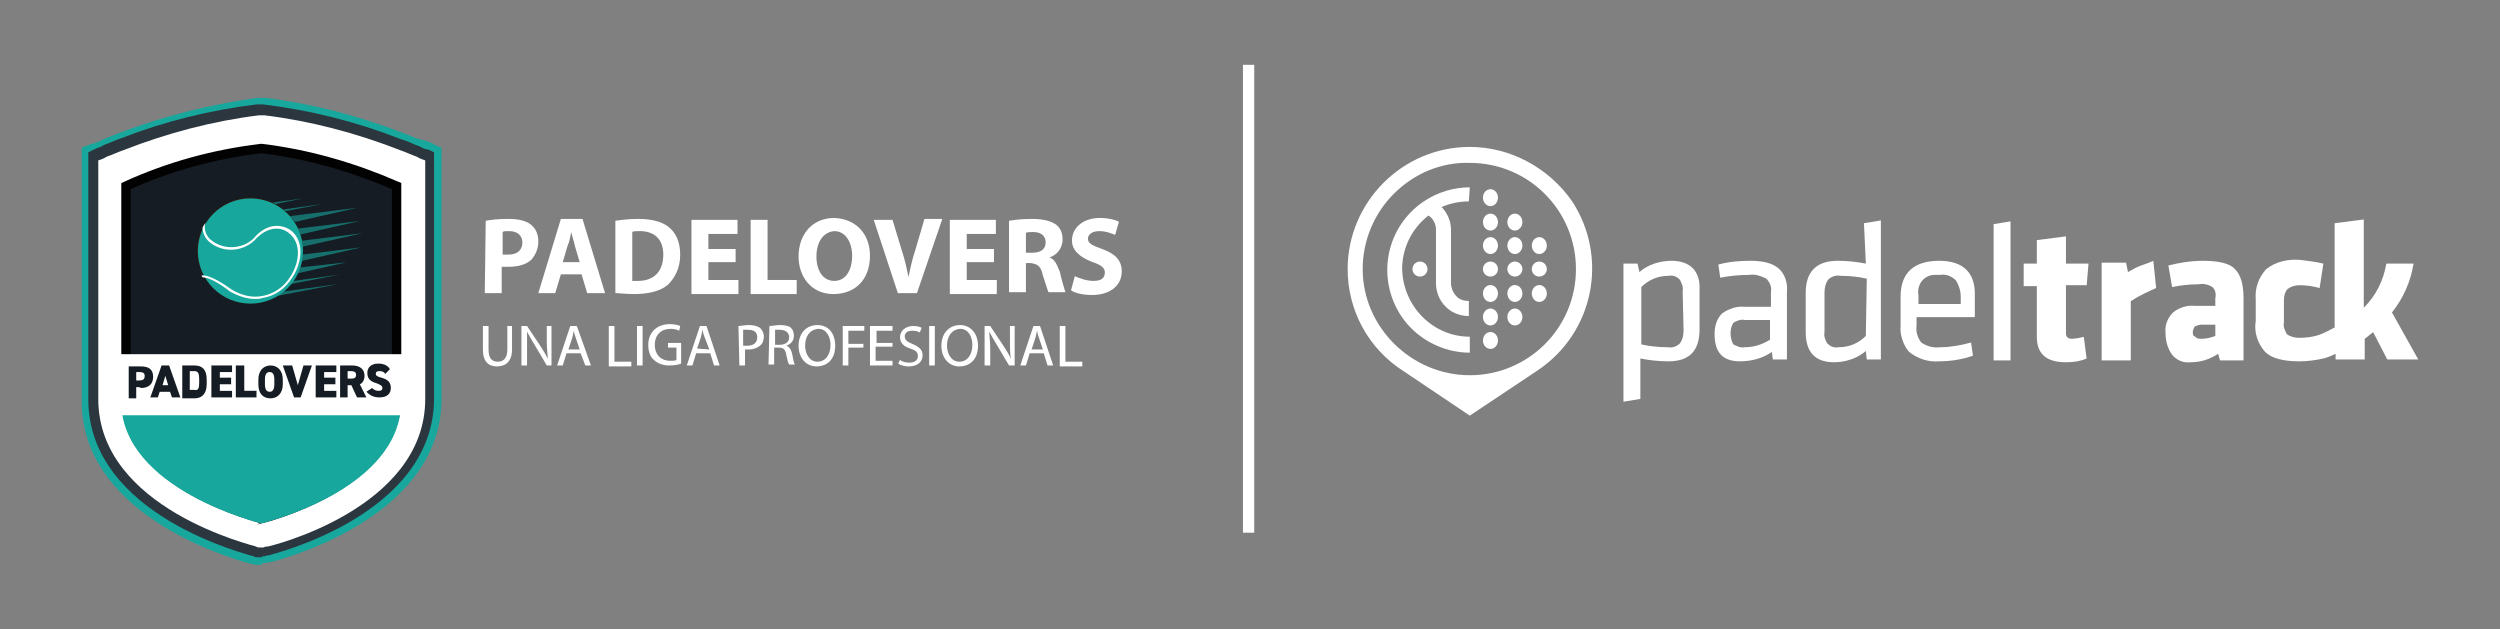 <?xml version="1.0" encoding="utf-8"?>
<!-- Generator: Adobe Illustrator 23.0.3, SVG Export Plug-In . SVG Version: 6.00 Build 0)  -->
<svg version="1.1" id="Capa_1" xmlns="http://www.w3.org/2000/svg" xmlns:xlink="http://www.w3.org/1999/xlink" x="0px" y="0px"
	 viewBox="0 0 266.1 67" style="enable-background:new 0 0 266.1 67;" xml:space="preserve">
<rect x="0" y="0" width="266.1" height="67" fill="#808080" stroke="none"/>
<style type="text/css">
	.st0{fill-rule:evenodd;clip-rule:evenodd;fill:#FFFFFF;}
	.st1{fill:#FFFFFF;}
	.st2{enable-background:new    ;}
	.st3{fill:#17A79C;}
	.st4{fill:#2B363F;}
	.st5{fill:#151C23;stroke:#020203;stroke-miterlimit:10;}
	.st6{opacity:0.6;}
	.st7{fill:#301B11;}
	.st8{fill:#151C23;}
</style>
<g>
	<g id="Group_3" transform="translate(204.744 33.839)">
		<g id="Group_1" transform="translate(32.656 8.52)">
			<path id="Path_1" class="st0" d="M-59.5-14.6c-1.2,0-2.5,0.4-3.4,1.2l-0.2-0.9h-1.5V0.4l1.8-0.3v-4.3c1,0.2,2,0.3,3,0.3
				c2.2,0,3.3-1.1,3.3-3.4v-4.2C-56.4-13.5-57.5-14.6-59.5-14.6z M-58.2-7.2c0,0.5-0.1,1-0.4,1.4c-0.3,0.3-0.8,0.5-1.3,0.4
				c-1,0-1.9-0.1-2.8-0.3v-6.1c0.8-0.8,1.8-1.2,2.9-1.2c0.5-0.1,0.9,0.1,1.2,0.4c0.2,0.4,0.4,0.8,0.3,1.2L-58.2-7.2z"/>
			<path id="Path_2" class="st0" d="M-38.8-14.3c-1-0.2-2-0.3-3-0.3c-2.2,0-3.4,1.1-3.4,3.4V-7c0,2.1,1,3.2,3,3.2
				c1.2,0,2.5-0.4,3.4-1.2l0.1,0.9h1.5v-14.8l-1.8,0.3L-38.8-14.3L-38.8-14.3L-38.8-14.3z M-38.8-6.6c-0.8,0.8-1.8,1.2-2.9,1.2
				c-0.5,0.1-0.9-0.1-1.2-0.4c-0.2-0.3-0.4-0.8-0.3-1.2v-4.2c0-0.5,0.1-1,0.4-1.4c0.3-0.3,0.8-0.5,1.3-0.4c1,0,1.9,0.1,2.8,0.3
				L-38.8-6.6L-38.8-6.6z"/>
			<path id="Path_3" class="st0" d="M-51.1-14.6c-1.2,0-2.3,0.1-3.4,0.4l0.2,1.4c1-0.2,2.1-0.3,3.1-0.3c0.6-0.1,1.2,0.1,1.8,0.4
				c0.4,0.4,0.6,0.9,0.5,1.4v1.6h-2.8c-0.8-0.1-1.7,0.2-2.4,0.7c-0.6,0.6-0.8,1.4-0.8,2.2c0,2,0.9,2.9,2.7,2.9c1.2,0,2.4-0.3,3.4-1
				l0.1,0.8h1.5v-7.2c0.1-0.9-0.2-1.9-0.9-2.5C-48.7-14.3-49.6-14.6-51.1-14.6z M-49-6.2c-0.8,0.5-1.7,0.8-2.7,0.8
				c-0.4,0.1-0.8-0.1-1.2-0.3c-0.2-0.3-0.3-0.8-0.3-1.2c0-0.4,0.1-0.8,0.3-1.1c0.3-0.2,0.8-0.4,1.2-0.3h2.7V-6.2z"/>
			<path id="Path_4" class="st0" d="M-9.5-14.1c-0.5,0.2-0.9,0.4-1.4,0.7l-0.2-1h-2.6V-4h3.1v-6.3c0.9-0.6,1.8-1,2.7-1.4l-0.3-2.9
				C-8.4-14.5-8.9-14.3-9.5-14.1z"/>
			<path id="Path_5" class="st0" d="M-31-14.6c-2.7,0-4.1,1.3-4.1,3.8v3.1c-0.1,1,0.3,2.1,0.9,2.8c0.9,0.7,2,1.1,3.2,1
				c1.2,0,2.5-0.2,3.6-0.6l-0.2-1.4c-1.1,0.3-2.2,0.5-3.3,0.5c-0.7,0.1-1.4-0.1-2-0.5c-0.4-0.5-0.6-1.2-0.5-1.8v-0.9h6.2v-2.2
				C-27.1-13.3-28.4-14.6-31-14.6z M-28.8-10h-4.4v-0.9c-0.2-1.1,0.5-2.1,1.6-2.2c0.2,0,0.5,0,0.7,0c0.6-0.1,1.2,0.1,1.7,0.6
				c0.3,0.5,0.5,1.1,0.5,1.7V-10L-28.8-10z"/>
			<path id="Path_6" class="st0" d="M-2.9-14.6c-1.3,0-2.5,0.2-3.7,0.5l0.4,2.3c0.9-0.2,1.9-0.3,2.8-0.3c0.5-0.1,1,0,1.5,0.3
				c0.3,0.3,0.4,0.7,0.3,1.2v0.8h-2.2c-0.8-0.1-1.7,0.2-2.3,0.7C-6.7-8.5-7-7.7-6.9-6.9c0,0.8,0.2,1.6,0.7,2.3C-5.7-4-5-3.7-4.2-3.8
				c1,0,2-0.3,2.9-0.9L-1.1-4h2.5v-6.6c0-1.5-0.3-2.5-0.9-3.1C0-14.3-1.2-14.6-2.9-14.6z M-1.6-6.6c-0.5,0.2-1,0.3-1.5,0.3
				c-0.2,0-0.5,0-0.6-0.2C-4-6.6-4-6.8-4-7c0-0.2,0.1-0.4,0.2-0.6c0.2-0.1,0.5-0.2,0.7-0.2h1.5L-1.6-6.6L-1.6-6.6L-1.6-6.6z"/>
			<path id="Path_7" class="st0" d="M-15.3-11.9l0.2-2.4h-2.4v-2.9l-3.1,0.4v2.5h-1.4v2.4h1.4v5.4c0,1.8,1,2.7,3.1,2.7
				c0.8,0,1.5-0.1,2.2-0.4l-0.3-2.3c-0.4,0.1-0.9,0.2-1.3,0.2c-0.4,0-0.6-0.2-0.6-0.6v-5.1H-15.3L-15.3-11.9z"/>
			<path id="Path_8" class="st0" d="M-25.2-4h1.8v-14.8l-1.8,0.3V-4z"/>
			<path id="Path_9" class="st0" d="M17.2-9.1c1.2-1.5,2-3.3,2.3-5.2h-2.9c-0.3,1.8-1.1,3.4-2.4,4.7V-19l-3.1,0.4v11.1
				c-0.6,0.3-1.1,0.6-1.7,0.8l0,0C8.8-6.5,8.1-6.4,7.3-6.4c-0.4,0-0.9-0.1-1.3-0.4C5.8-7.2,5.6-7.6,5.7-8v-2.4
				c0-0.4,0.1-0.9,0.4-1.2c0.4-0.3,0.8-0.4,1.3-0.4c0.7,0,1.4,0.1,2.1,0.3l0.4-2.6c-0.8-0.2-1.7-0.3-2.5-0.4c-1.3-0.1-2.6,0.2-3.6,1
				c-0.8,0.9-1.2,2-1.1,3.2v2.3C2.5-7,2.9-5.8,3.7-4.9c0.7,0.7,2,1,3.6,1C8.2-3.9,9-4,9.9-4.2l0,0c0.4-0.1,0.9-0.3,1.3-0.5v0.6h3.1
				v-2.2c0.3-0.2,0.6-0.5,0.9-0.7l1.5,2.9H20L17.2-9.1z"/>
		</g>
		<g id="Group_2">
			<path id="Path_10" class="st1" d="M-48.3-13.9c-1.7,0-3.4,0.5-4.9,1.5l0,0c-4,2.7-5.1,8.1-2.4,12.2c1.6,2.4,4.4,3.9,7.3,3.9V2
				c-3.9,0-7.1-3.2-7.2-7.2c0-2.2,1-4.3,2.8-5.7c0.5,0.3,0.8,0.9,0.8,1.5v5.7c0,1.1,0.5,2.2,1.5,2.9l0,0c0.6,0.4,1.3,0.6,2,0.6v-1.6
				c-0.4,0-0.8-0.1-1.1-0.3l0,0c-0.5-0.4-0.8-1-0.8-1.6v-5.7c0-0.9-0.4-1.8-1-2.4c0.9-0.4,1.9-0.6,2.9-0.6L-48.3-13.9L-48.3-13.9
				L-48.3-13.9z"/>
			<ellipse id="Ellipse_1" class="st1" cx="-46.1" cy="-12.8" rx="0.8" ry="0.9"/>
			<ellipse id="Ellipse_2" class="st1" cx="-46.1" cy="-10.2" rx="0.8" ry="0.9"/>
			<ellipse id="Ellipse_3" class="st1" cx="-46.1" cy="-7.7" rx="0.8" ry="0.9"/>
			<ellipse id="Ellipse_4" class="st1" cx="-46.1" cy="-5.2" rx="0.8" ry="0.8"/>
			<ellipse id="Ellipse_5" class="st1" cx="-53.6" cy="-5.2" rx="0.8" ry="0.8"/>
			<ellipse id="Ellipse_6" class="st1" cx="-46.1" cy="-2.6" rx="0.8" ry="0.9"/>
			<ellipse id="Ellipse_7" class="st1" cx="-46.1" cy="-0.1" rx="0.8" ry="0.9"/>
			<ellipse id="Ellipse_8" class="st1" cx="-43.5" cy="-10.2" rx="0.8" ry="0.9"/>
			<ellipse id="Ellipse_9" class="st1" cx="-43.5" cy="-7.7" rx="0.8" ry="0.9"/>
			<ellipse id="Ellipse_10" class="st1" cx="-43.5" cy="-5.2" rx="0.8" ry="0.8"/>
			<ellipse id="Ellipse_11" class="st1" cx="-43.5" cy="-2.6" rx="0.8" ry="0.9"/>
			<ellipse id="Ellipse_12" class="st1" cx="-40.9" cy="-7.7" rx="0.8" ry="0.9"/>
			<ellipse id="Ellipse_13" class="st1" cx="-40.9" cy="-5.2" rx="0.8" ry="0.8"/>
			<ellipse id="Ellipse_14" class="st1" cx="-40.9" cy="-2.6" rx="0.8" ry="0.9"/>
			<ellipse id="Ellipse_15" class="st1" cx="-43.5" cy="-0.1" rx="0.8" ry="0.9"/>
			<ellipse id="Ellipse_16" class="st1" cx="-46.1" cy="2.4" rx="0.8" ry="0.9"/>
			<path id="Path_11" class="st1" d="M-48.3-18.2c-7.2,0-13,5.9-13,13c0,4.4,2.2,8.5,6,10.9l7,4.7l7.2-4.8c6-4,7.6-12,3.7-18
				C-39.9-16-44-18.2-48.3-18.2z M-48.3-16.5c6.3,0,11.3,5.1,11.3,11.3c0,6.3-5.1,11.3-11.3,11.3S-59.7,1-59.7-5.2
				c0-3,1.2-5.9,3.3-8C-54.2-15.4-51.3-16.6-48.3-16.5z"/>
		</g>
	</g>
	<rect id="Rectangle_1" x="132.3" y="6.9" class="st1" width="1.2" height="49.8"/>
	<g class="st2">
		<path class="st1" d="M51.7,23.5c0.5-0.1,1.3-0.2,2.4-0.2c1.1,0,1.9,0.2,2.4,0.6c0.5,0.4,0.8,1,0.8,1.8c0,0.8-0.3,1.4-0.7,1.9
			c-0.6,0.6-1.5,0.8-2.6,0.8c-0.2,0-0.4,0-0.6,0v2.8h-1.8L51.7,23.5L51.7,23.5z M53.5,27.1c0.2,0,0.3,0,0.6,0c1,0,1.5-0.5,1.5-1.3
			c0-0.7-0.5-1.2-1.4-1.2c-0.4,0-0.6,0-0.7,0.1L53.5,27.1L53.5,27.1z"/>
		<path class="st1" d="M59.7,29.2l-0.6,2h-1.8l2.4-7.9H62l2.4,7.9h-1.9l-0.6-2C61.9,29.2,59.7,29.2,59.7,29.2z M61.7,27.9l-0.5-1.7
			c-0.1-0.5-0.3-1-0.4-1.5h0c-0.1,0.5-0.2,1.1-0.4,1.5l-0.5,1.7H61.7z"/>
		<path class="st1" d="M65.5,23.5c0.7-0.1,1.5-0.2,2.4-0.2c1.5,0,2.5,0.3,3.2,0.8c0.8,0.6,1.3,1.6,1.3,3c0,1.5-0.6,2.5-1.3,3.2
			c-0.8,0.7-2.1,1-3.6,1c-0.9,0-1.6-0.1-2-0.1L65.5,23.5L65.5,23.5z M67.3,29.9c0.2,0,0.4,0,0.6,0c1.6,0,2.7-0.9,2.7-2.8
			c0-1.6-0.9-2.5-2.5-2.5c-0.4,0-0.7,0-0.8,0.1V29.9z"/>
		<path class="st1" d="M78.3,27.9h-2.9v1.9h3.2v1.5h-5v-7.9h4.9v1.5h-3.1v1.6h2.9L78.3,27.9L78.3,27.9z"/>
		<path class="st1" d="M79.9,23.4h1.8v6.4h3.1v1.5h-4.9V23.4L79.9,23.4z"/>
		<path class="st1" d="M92.6,27.2c0,2.6-1.6,4.1-3.9,4.1c-2.3,0-3.7-1.8-3.7-4c0-2.4,1.5-4.1,3.8-4.1C91.3,23.3,92.6,25.1,92.6,27.2
			z M86.9,27.3c0,1.5,0.7,2.6,1.9,2.6c1.2,0,1.9-1.1,1.9-2.7c0-1.4-0.7-2.6-1.9-2.6C87.6,24.7,86.9,25.8,86.9,27.3z"/>
		<path class="st1" d="M95.6,31.3L93,23.4H95l1,3.3c0.3,0.9,0.5,1.8,0.7,2.8h0c0.2-1,0.4-1.9,0.7-2.8l1-3.4h1.9l-2.7,7.9H95.6z"/>
		<path class="st1" d="M105.8,27.9h-2.9v1.9h3.2v1.5h-5v-7.9h4.9v1.5h-3.1v1.6h2.9V27.9L105.8,27.9z"/>
		<path class="st1" d="M107.4,23.5c0.6-0.1,1.4-0.2,2.4-0.2c1.2,0,2,0.2,2.6,0.6c0.5,0.4,0.7,0.9,0.7,1.6c0,1-0.7,1.7-1.4,1.9v0
			c0.6,0.2,0.8,0.8,1.1,1.5c0.2,0.9,0.5,1.9,0.6,2.2h-1.8c-0.1-0.2-0.3-0.9-0.6-1.8c-0.2-1-0.6-1.2-1.3-1.3h-0.5v3.1h-1.8
			L107.4,23.5L107.4,23.5z M109.2,26.9h0.7c0.9,0,1.4-0.4,1.4-1.1c0-0.7-0.5-1.1-1.3-1.1c-0.4,0-0.7,0-0.8,0.1V26.9L109.2,26.9z"/>
		<path class="st1" d="M114.4,29.4c0.5,0.2,1.2,0.5,2,0.5c0.8,0,1.2-0.3,1.2-0.9c0-0.5-0.4-0.8-1.3-1.1c-1.3-0.5-2.2-1.2-2.2-2.3
			c0-1.3,1.1-2.4,3-2.4c0.9,0,1.6,0.2,2,0.4l-0.4,1.4c-0.3-0.1-0.9-0.4-1.7-0.4c-0.8,0-1.2,0.4-1.2,0.8c0,0.5,0.4,0.7,1.5,1.1
			c1.4,0.5,2.1,1.2,2.1,2.4c0,1.3-1,2.5-3.2,2.5c-0.9,0-1.8-0.2-2.2-0.5L114.4,29.4z"/>
	</g>
	<g class="st2">
		<path class="st1" d="M52,34.7v2.5c0,1,0.4,1.3,1,1.3c0.6,0,1-0.4,1-1.3v-2.5h0.5v2.5c0,1.3-0.7,1.8-1.6,1.8
			c-0.9,0-1.5-0.5-1.5-1.8v-2.5H52L52,34.7z"/>
		<path class="st1" d="M55.5,38.9v-4.2h0.6l1.4,2.1c0.3,0.5,0.6,0.9,0.8,1.4h0c0-0.6-0.1-1.1-0.1-1.7v-1.8h0.5v4.2h-0.5l-1.3-2.2
			c-0.3-0.5-0.6-1-0.8-1.4h0c0,0.5,0,1,0,1.8v1.8L55.5,38.9L55.5,38.9z"/>
		<path class="st1" d="M60.3,37.6l-0.4,1.3h-0.6l1.4-4.2h0.7l1.5,4.2h-0.6l-0.5-1.3H60.3z M61.7,37.2l-0.4-1.2
			c-0.1-0.3-0.2-0.5-0.2-0.8h0c-0.1,0.2-0.1,0.5-0.2,0.8l-0.4,1.2L61.7,37.2L61.7,37.2z"/>
		<path class="st1" d="M64.8,34.7h0.6v3.8h1.8v0.5h-2.4V34.7z"/>
		<path class="st1" d="M68.4,34.7v4.2h-0.6v-4.2C67.8,34.7,68.4,34.7,68.4,34.7z"/>
		<path class="st1" d="M72.5,38.7c-0.2,0.1-0.7,0.2-1.3,0.2c-0.6,0-1.2-0.2-1.6-0.6c-0.4-0.3-0.6-0.9-0.6-1.6c0-1.3,0.9-2.2,2.3-2.2
			c0.5,0,0.9,0.1,1.1,0.2l-0.1,0.5c-0.2-0.1-0.5-0.2-0.9-0.2c-1,0-1.7,0.6-1.7,1.7c0,1.1,0.7,1.7,1.6,1.7c0.4,0,0.6,0,0.7-0.1v-1.3
			h-0.9v-0.5h1.4L72.5,38.7L72.5,38.7z"/>
		<path class="st1" d="M74.1,37.6l-0.4,1.3h-0.6l1.4-4.2h0.7l1.4,4.2H76l-0.4-1.3H74.1z M75.5,37.2L75,35.9
			c-0.1-0.3-0.2-0.5-0.2-0.8h0c-0.1,0.2-0.1,0.5-0.2,0.8l-0.4,1.2L75.5,37.2L75.5,37.2z"/>
		<path class="st1" d="M78.6,34.7c0.3,0,0.6-0.1,1.1-0.1c0.5,0,0.9,0.1,1.2,0.3c0.2,0.2,0.4,0.5,0.4,0.9c0,0.4-0.1,0.7-0.3,0.9
			c-0.3,0.3-0.8,0.5-1.3,0.5c-0.2,0-0.3,0-0.4,0v1.7h-0.6L78.6,34.7L78.6,34.7z M79.1,36.8c0.1,0,0.3,0,0.4,0c0.7,0,1.1-0.3,1.1-0.9
			c0-0.6-0.4-0.8-1-0.8c-0.2,0-0.4,0-0.5,0L79.1,36.8L79.1,36.8z"/>
		<path class="st1" d="M81.9,34.7c0.3,0,0.7-0.1,1.1-0.1c0.6,0,1,0.1,1.2,0.3c0.2,0.2,0.3,0.5,0.3,0.8c0,0.6-0.3,0.9-0.8,1.1v0
			c0.3,0.1,0.5,0.4,0.6,0.8c0.1,0.6,0.2,1,0.3,1.2h-0.6c-0.1-0.1-0.2-0.5-0.3-1c-0.1-0.6-0.3-0.8-0.8-0.8h-0.5v1.8h-0.6L81.9,34.7
			L81.9,34.7z M82.5,36.7H83c0.6,0,1-0.3,1-0.8c0-0.5-0.4-0.8-1-0.8c-0.3,0-0.4,0-0.5,0L82.5,36.7L82.5,36.7z"/>
		<path class="st1" d="M88.9,36.8c0,1.5-0.9,2.2-2,2.2c-1.1,0-1.9-0.9-1.9-2.2c0-1.3,0.8-2.2,2-2.2C88.2,34.6,88.9,35.5,88.9,36.8z
			 M85.7,36.8c0,0.9,0.5,1.7,1.3,1.7c0.9,0,1.4-0.8,1.4-1.8c0-0.8-0.4-1.7-1.3-1.7C86.1,35.1,85.7,35.9,85.7,36.8z"/>
		<path class="st1" d="M89.7,34.7H92v0.5h-1.7v1.4h1.6V37h-1.6v1.9h-0.6V34.7z"/>
		<path class="st1" d="M94.9,36.9h-1.7v1.5h1.8v0.5h-2.4v-4.2H95v0.5h-1.7v1.3h1.7V36.9z"/>
		<path class="st1" d="M95.8,38.3c0.2,0.2,0.6,0.3,1,0.3c0.6,0,0.9-0.3,0.9-0.7c0-0.4-0.2-0.6-0.8-0.8c-0.7-0.2-1.1-0.6-1.1-1.2
			c0-0.7,0.6-1.2,1.4-1.2c0.4,0,0.8,0.1,0.9,0.2l-0.2,0.5c-0.1-0.1-0.4-0.2-0.8-0.2c-0.6,0-0.8,0.3-0.8,0.6c0,0.4,0.3,0.6,0.8,0.8
			c0.7,0.3,1.1,0.6,1.1,1.2c0,0.7-0.5,1.2-1.5,1.2c-0.4,0-0.8-0.1-1.1-0.3L95.8,38.3z"/>
		<path class="st1" d="M99.5,34.7v4.2h-0.6v-4.2C98.9,34.7,99.5,34.7,99.5,34.7z"/>
		<path class="st1" d="M104.1,36.8c0,1.5-0.9,2.2-2,2.2c-1.1,0-1.9-0.9-1.9-2.2c0-1.3,0.8-2.2,2-2.2
			C103.3,34.6,104.1,35.5,104.1,36.8z M100.8,36.8c0,0.9,0.5,1.7,1.3,1.7c0.9,0,1.4-0.8,1.4-1.8c0-0.8-0.4-1.7-1.3-1.7
			C101.2,35.1,100.8,35.9,100.8,36.8z"/>
		<path class="st1" d="M104.8,38.9v-4.2h0.6l1.4,2.1c0.3,0.5,0.6,0.9,0.8,1.4h0c-0.1-0.6-0.1-1.1-0.1-1.7v-1.8h0.5v4.2h-0.6
			l-1.3-2.2c-0.3-0.5-0.6-1-0.8-1.4h0c0,0.5,0.1,1,0.1,1.8v1.8L104.8,38.9L104.8,38.9z"/>
		<path class="st1" d="M109.6,37.6l-0.4,1.3h-0.6l1.4-4.2h0.7l1.4,4.2h-0.6l-0.4-1.3H109.6z M111,37.2l-0.4-1.2
			c-0.1-0.3-0.2-0.5-0.2-0.8h0c-0.1,0.2-0.1,0.5-0.2,0.8l-0.4,1.2L111,37.2L111,37.2z"/>
		<path class="st1" d="M112.8,34.7h0.6v3.8h1.8v0.5h-2.4V34.7L112.8,34.7z"/>
	</g>
	<g id="Group_18">
		<g id="Group_17" transform="translate(46 23.914)">
			<g id="Group_4">
				<path id="Path_12" class="st3" d="M-18.2,36.2l-0.2,0l-0.1,0l0,0l0,0l-0.1,0l-0.2,0l0,0l-0.4-0.1h0l0,0l-0.1,0
					c-3-0.8-18.1-5.5-18-17.4V-8.2l0.5-0.2l0.1,0c0.1-0.1,0.2-0.1,0.4-0.2l0.1,0l0.3-0.1c0.3-0.1,0.6-0.2,0.9-0.4
					c0.6-0.2,1.2-0.5,1.8-0.7c4.7-1.8,9.6-3,14.6-3.7l0.1,0l0.1,0l0.1,0h0h0h0l0.1,0l0.1,0h0h0l0,0l0.1,0l0.2,0
					c5,0.6,9.9,1.9,14.6,3.7c0.6,0.2,1.2,0.5,1.8,0.7C-0.9-9-0.6-8.9-0.3-8.8c0.2,0.1,0.3,0.1,0.4,0.2l0.4,0.2L1-8.2v26.7
					c0,12-15.1,16.6-18.1,17.4l-0.1,0l0,0l0,0l-0.4,0.1l0,0l-0.2,0l-0.1,0l0,0l0,0l-0.1,0L-18.2,36.2L-18.2,36.2z"/>
				<path id="Path_13" class="st4" d="M-18.2,35.4c0,0-0.1,0-0.1,0c0,0-0.1,0-0.1,0c-0.1,0-0.1,0-0.2,0c-0.1,0-0.3,0-0.4-0.1
					c-0.2-0.1-17.6-4.2-17.6-16.7V-7.7l0.4-0.2c0.2-0.1,0.3-0.1,0.4-0.2c0.3-0.1,0.6-0.2,0.9-0.4c0.6-0.2,1.2-0.5,1.8-0.7
					c4.6-1.8,9.5-3,14.4-3.6l0.2,0l0.1,0c0,0,0,0,0,0c0,0,0,0,0,0c0,0,0,0,0.1,0c0,0,0,0,0,0l0.1,0l0.2,0c4.9,0.6,9.8,1.8,14.4,3.6
					c0.6,0.2,1.2,0.4,1.8,0.7c0.3,0.1,0.6,0.2,0.9,0.4C-0.5-8-0.4-8-0.2-7.9l0.4,0.2v26.2c0,12.5-17.4,16.6-17.6,16.7
					c-0.1,0-0.3,0-0.4,0.1c-0.1,0-0.1,0-0.2,0c0,0-0.1,0-0.1,0C-18.1,35.4-18.1,35.4-18.2,35.4L-18.2,35.4z"/>
			</g>
			<g id="Group_6" transform="translate(1.961 2.161)">
				<g id="Group_5">
					<path id="Path_14" class="st1" d="M-20.1,32.2c-0.1,0-0.1,0-0.2,0c-0.1,0-0.3,0-0.4-0.1c-0.2-0.1-16.8-4-16.8-15.7V-9
						c0.3-0.1,0.6-0.2,0.9-0.4c0.6-0.2,1.2-0.5,1.8-0.7c4.6-1.8,9.5-3.1,14.4-3.7l0.2,0l0.1,0l0.1,0l0.2,0c4.9,0.6,9.8,1.9,14.4,3.7
						c0.6,0.2,1.2,0.5,1.8,0.7C-3.3-9.2-3-9.1-2.7-9v25.4c0,11.7-16.6,15.7-16.8,15.7c-0.1,0-0.3,0-0.4,0.1
						C-20,32.2-20.1,32.2-20.1,32.2L-20.1,32.2L-20.1,32.2z"/>
				</g>
			</g>
			<g id="Group_7" transform="translate(5.036 5.764)">
				<path id="Path_15" class="st1" d="M-23.2,25.8C-23.2,25.8-23.2,25.8-23.2,25.8c-2.6-0.7-5-1.7-7.3-3c-4.8-2.7-7.3-6.1-7.3-10.1
					v-22.9c0.1,0,0.2-0.1,0.2-0.1c4.6-2,9.4-3.3,14.4-4c0,0,0,0,0,0s0,0,0,0c5,0.6,9.8,1.9,14.4,4c0.1,0,0.1,0.1,0.2,0.1v22.9
					c0,4-2.5,7.3-7.3,10.1C-18.2,24.1-20.6,25.1-23.2,25.8C-23.2,25.8-23.2,25.8-23.2,25.8z"/>
			</g>
			<g id="Group_9" transform="translate(5.312 6.092)">
				<g id="Group_8">
					<path id="Path_16" class="st5" d="M-23.5-14.2c-5,0.6-9.8,1.9-14.4,4v22.6c0,9.3,14.4,12.7,14.4,12.8l0,0
						c0,0,14.4-3.5,14.4-12.8v-22.6C-13.7-12.2-18.5-13.6-23.5-14.2z"/>
				</g>
			</g>
			<path id="Path_18" class="st3" d="M-33.1,17v1.8c0,9.4,14.9,13,14.9,13c0,0,14.9-3.5,14.9-13v-2.2C-13.3,16.2-23.2,16.4-33.1,17z
				"/>
			<g id="Group_16" transform="translate(4.726 11.904)">
				<g id="Group_12" transform="translate(12.488)" class="st6">
					<path id="Path_19" class="st3" d="M-39-13.6l8-1.1l-7.2,1.5L-39-13.6z"/>
					<path id="Path_20" class="st3" d="M-38.4-12.8l9.5-1.3l-8.8,1.7L-38.4-12.8z"/>
					<path id="Path_21" class="st3" d="M-36.6-4.3l9.5-1.3l-8.8,1.7L-36.6-4.3z"/>
					<path id="Path_22" class="st3" d="M-32.5-12.8l7.3-0.9l-6.6,1.5L-32.5-12.8z"/>
					<path id="Path_23" class="st3" d="M-32.2-11.4l7.3-0.9l-6.6,1.5L-32.2-11.4z"/>
					<path id="Path_24" class="st3" d="M-31.9-10.1l7.3-0.9l-6.7,1.5L-31.9-10.1z"/>
					<path id="Path_25" class="st3" d="M-32-8.6l7.3-0.9l-6.6,1.5L-32-8.6z"/>
					<path id="Path_26" class="st3" d="M-33.6-7.1l7.3-0.8l-6.7,1.5L-33.6-7.1z"/>
					<path id="Path_27" class="st3" d="M-36.5-5.3l9.5-1.3l-8.8,1.7L-36.5-5.3z"/>
				</g>
				<g id="Group_15" transform="translate(8.932)">
					<g id="Group_14" transform="translate(0.005)">
						<g id="Group_13">
							<path id="Path_28" class="st7" d="M-38-6.5c0,0.1,0.1,0.2,0.1,0.2l0,0c1.6,2.7,5,3.6,7.7,2s3.6-5,2-7.7s-5-3.6-7.7-2
								c-0.8,0.5-1.4,1.1-1.9,1.9l0,0c-0.1,0.2-0.2,0.3-0.3,0.5l0,0C-38.9-10-38.9-8.1-38-6.5L-38-6.5z"/>
						</g>
					</g>
					<ellipse id="Ellipse_17" class="st3" cx="-33" cy="-9.1" rx="5.6" ry="5.6"/>
					<path id="Path_29" class="st1" d="M-32.5-4c0.3,0,0.5,0,0.8-0.1c1.3-0.2,2.4-1,3.1-2.1c1.1-1.6,1.4-3.9-0.1-5.1
						c-1-0.7-2.6-0.8-4,0.9c-1.2,1.1-3.1,1.2-4.4,0.2c-0.6-0.4-0.9-1.2-0.7-1.9c-0.1,0.2-0.2,0.3-0.3,0.5c0,0.6,0.3,1.2,0.8,1.6
						c1.4,1.1,3.4,1,4.7-0.2c1.4-1.6,2.9-1.5,3.7-0.8c1.4,1.1,1.1,3.2,0.1,4.7c-0.7,1.1-1.8,1.8-3,2c-1.1,0.2-2.2-0.1-3.2-0.7
						c-0.7-0.5-2.3-1.6-3.2-1.5c0,0.1,0.1,0.2,0.1,0.2c0.7,0,1.9,0.7,2.9,1.5C-34.3-4.3-33.4-4-32.5-4z"/>
				</g>
			</g>
		</g>
		<rect id="Rectangle_2" x="11.1" y="37.7" class="st1" width="33.3" height="6.5"/>
		<g class="st2">
			<path class="st8" d="M14.5,41.2v1.2h-0.8v-3.4H15c0.8,0,1.3,0.3,1.3,1.1c0,0.8-0.5,1.2-1.3,1.2C15,41.2,14.5,41.2,14.5,41.2z
				 M14.8,40.5c0.4,0,0.6-0.1,0.6-0.5c0-0.3-0.2-0.4-0.6-0.4h-0.3v0.9H14.8L14.8,40.5z"/>
			<path class="st8" d="M16,42.3l1.2-3.4H18l1.2,3.4h-0.9l-0.2-0.6h-1.1l-0.2,0.6H16z M17.3,41h0.6l-0.3-1L17.3,41z"/>
			<path class="st8" d="M19.4,42.3v-3.4h1.3c0.8,0,1.3,0.4,1.3,1.5v0.5c0,1.1-0.6,1.5-1.3,1.5H19.4L19.4,42.3z M21.2,40.8v-0.5
				c0-0.5-0.1-0.8-0.5-0.8h-0.5v2h0.5C21.1,41.6,21.2,41.3,21.2,40.8z"/>
			<path class="st8" d="M24.7,38.9v0.7h-1.3v0.6h1.2v0.7h-1.2v0.7h1.3v0.7h-2.2v-3.4H24.7z"/>
			<path class="st8" d="M26,41.6h1.3v0.7h-2.2v-3.4H26V41.6L26,41.6z"/>
			<path class="st8" d="M28.8,42.4c-0.8,0-1.3-0.5-1.3-1.5v-0.5c0-1,0.6-1.5,1.3-1.5s1.3,0.5,1.3,1.5v0.5
				C30.1,41.9,29.5,42.4,28.8,42.4z M28.2,40.9c0,0.6,0.2,0.8,0.5,0.8s0.5-0.2,0.5-0.8v-0.5c0-0.6-0.2-0.8-0.5-0.8s-0.5,0.2-0.5,0.8
				V40.9z"/>
			<path class="st8" d="M31.1,38.9l0.6,2.1l0.6-2.1h0.9l-1.2,3.4h-0.7l-1.2-3.4H31.1z"/>
			<path class="st8" d="M35.8,38.9v0.7h-1.3v0.6h1.2v0.7h-1.2v0.7h1.3v0.7h-2.2v-3.4H35.8z"/>
			<path class="st8" d="M38,42.3L37.4,41H37v1.3h-0.8v-3.4h1.3c0.8,0,1.3,0.4,1.3,1.1c0,0.4-0.2,0.8-0.5,0.9l0.7,1.4L38,42.3
				L38,42.3z M37.3,40.3c0.3,0,0.6,0,0.6-0.4c0-0.3-0.2-0.4-0.6-0.4H37v0.8L37.3,40.3L37.3,40.3z"/>
			<path class="st8" d="M41,39.8c-0.1-0.2-0.3-0.3-0.6-0.3c-0.3,0-0.4,0.1-0.4,0.3c0,0.2,0.2,0.3,0.6,0.4c0.7,0.2,1,0.5,1,1.1
				c0,0.6-0.4,1-1.2,1c-0.6,0-1-0.2-1.4-0.6l0.6-0.4c0.2,0.2,0.4,0.3,0.7,0.3c0.3,0,0.4-0.1,0.4-0.3c0-0.2-0.1-0.3-0.6-0.5
				c-0.7-0.2-1-0.5-1-1.1c0-0.6,0.4-1,1.2-1c0.5,0,1,0.2,1.2,0.6L41,39.8z"/>
		</g>
	</g>
</g>
</svg>
